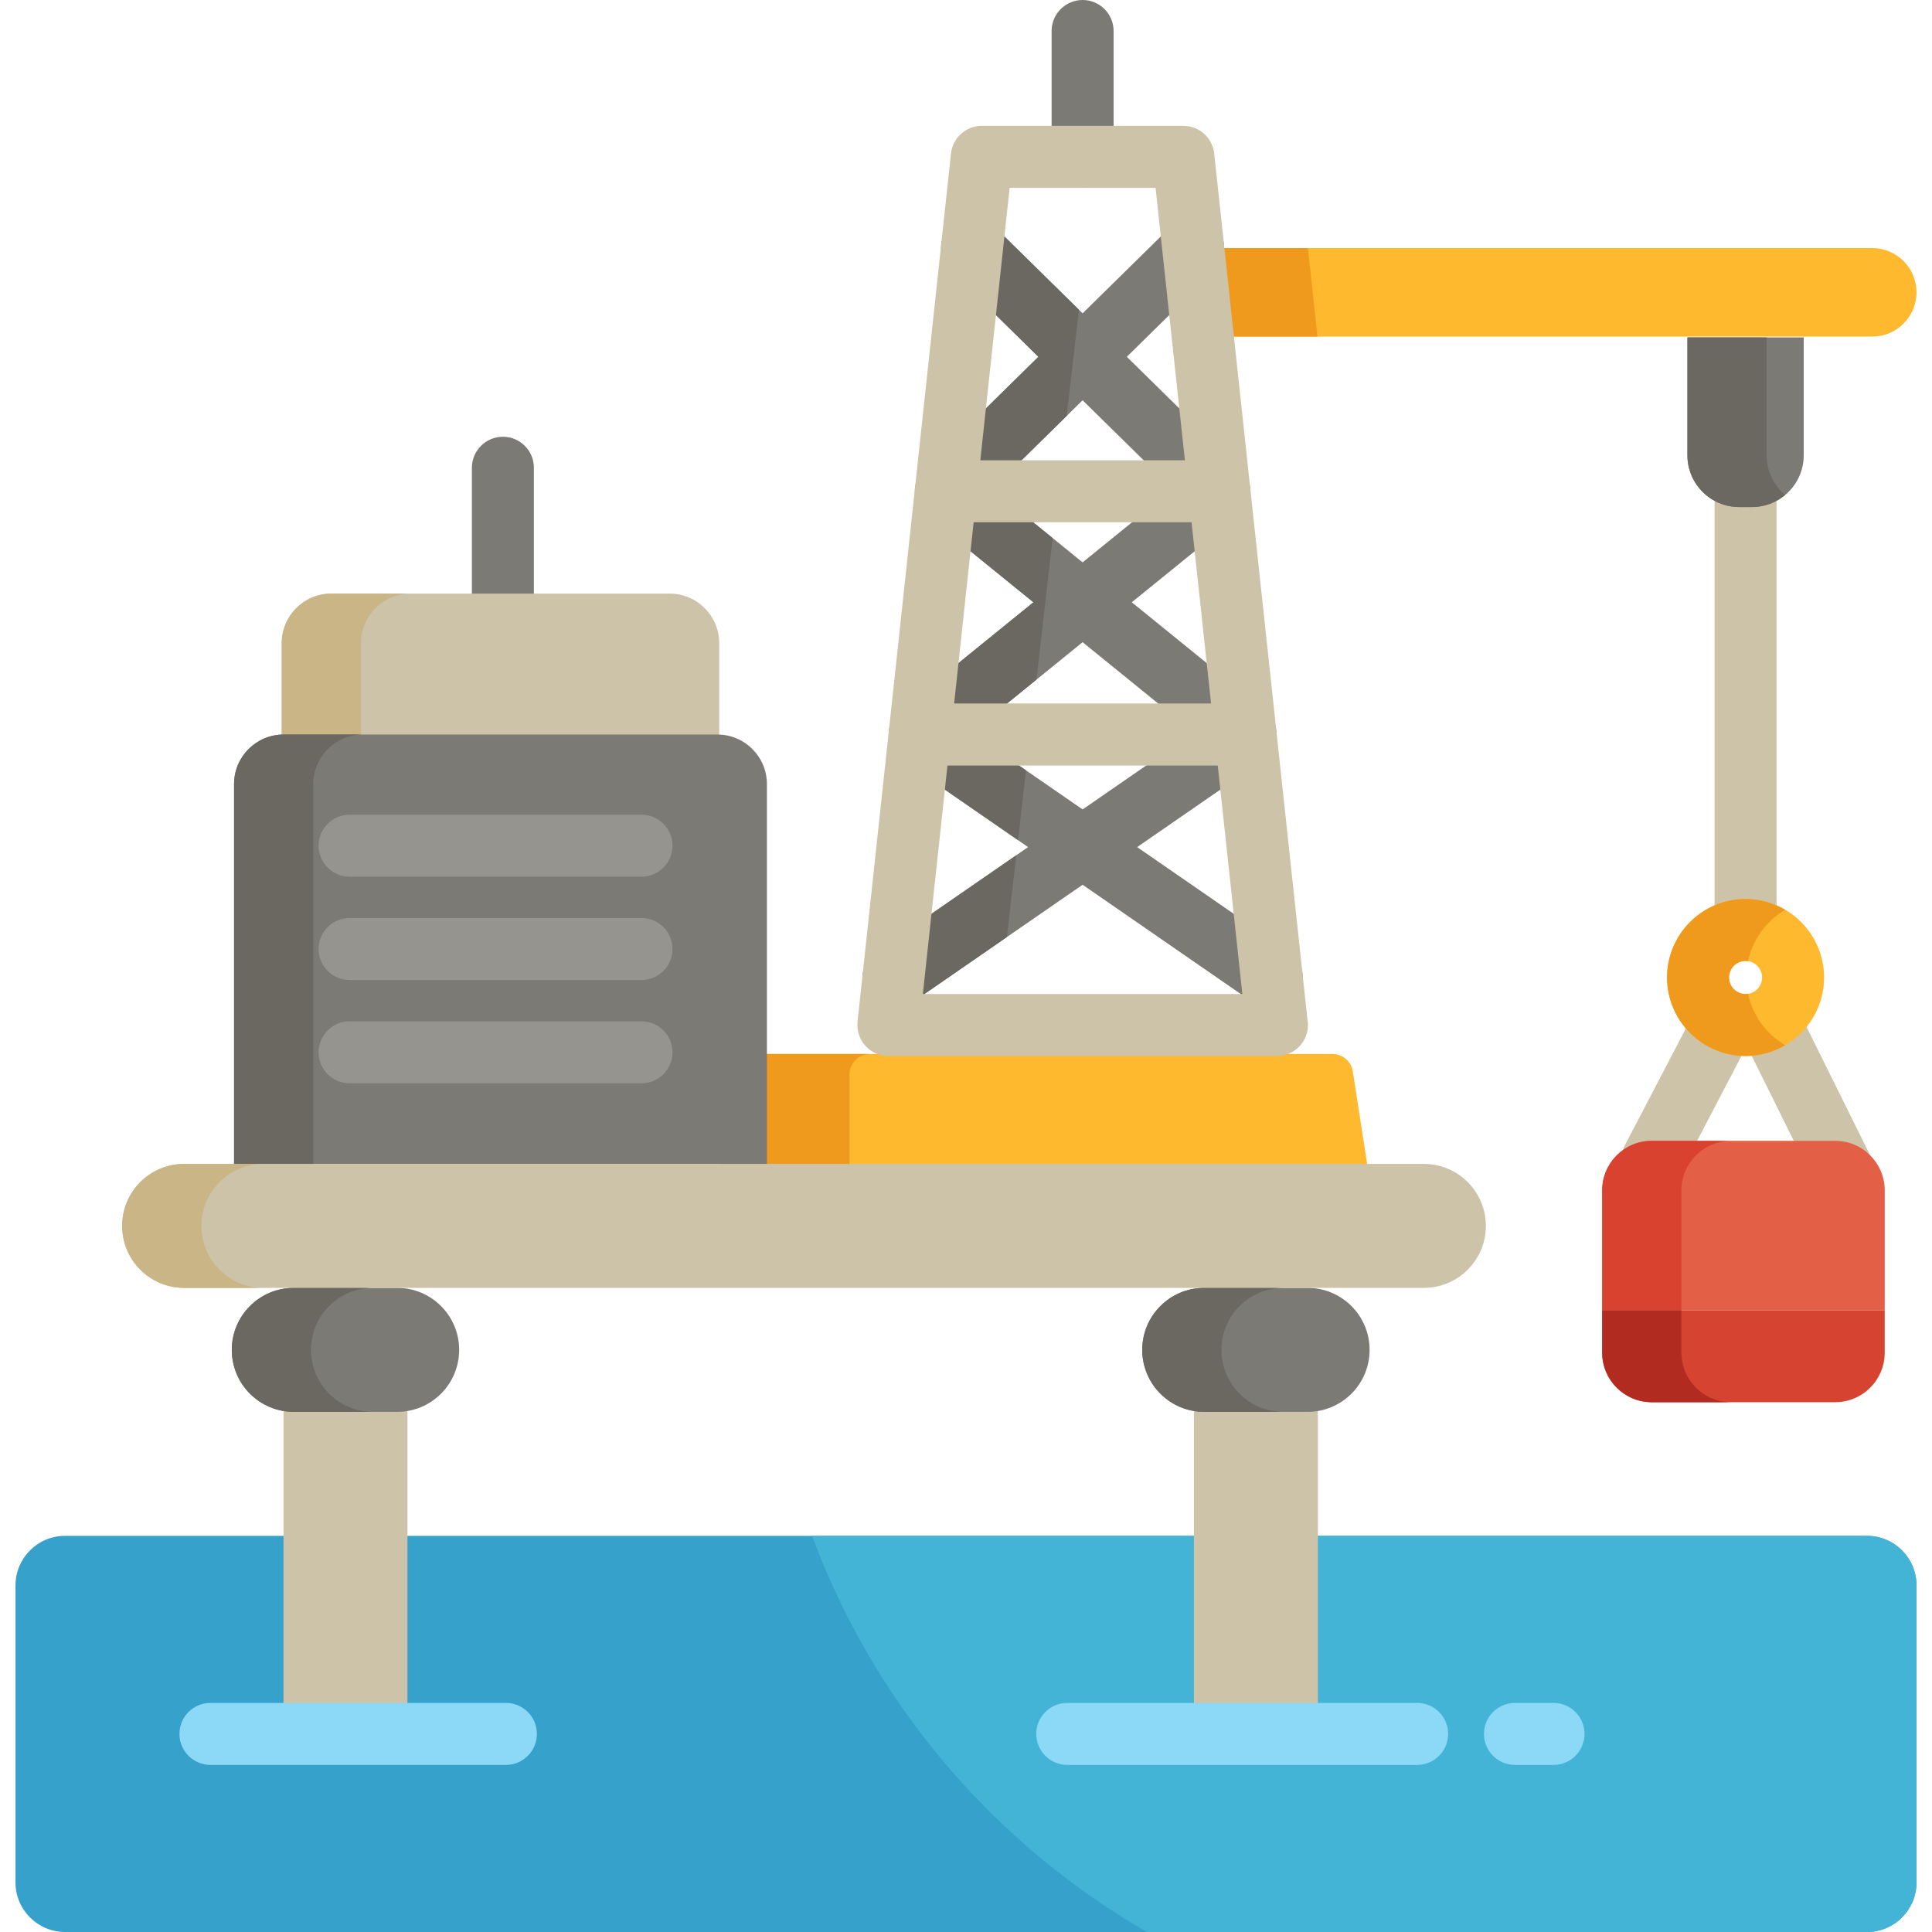 <svg xmlns="http://www.w3.org/2000/svg" xmlns:xlink="http://www.w3.org/1999/xlink" id="Layer_1" viewBox="0 0 512 512" xml:space="preserve"><g>	<path style="fill:#7C7A75;" d="M337.025,267.331c-1.611,0-3.236-0.473-4.661-1.457l-93.322-64.459  c-2.128-1.47-3.44-3.856-3.54-6.442c-0.1-2.584,1.025-5.065,3.034-6.695l72.304-58.668L251.83,71.595  c-3.234-3.18-3.279-8.381-0.099-11.617c3.179-3.234,8.38-3.278,11.617-0.1l65.564,64.459c1.667,1.639,2.556,3.912,2.446,6.249  c-0.112,2.336-1.213,4.513-3.03,5.987l-70.931,57.553l84.303,58.23c3.731,2.578,4.669,7.694,2.091,11.427  C342.196,266.091,339.632,267.33,337.025,267.331z"></path>	<path style="fill:#7C7A75;" d="M236.778,267.331c-2.608,0-5.171-1.239-6.765-3.546c-2.578-3.732-1.643-8.849,2.09-11.427  l84.302-58.23l-70.931-57.553c-1.816-1.474-2.919-3.651-3.03-5.987c-0.112-2.337,0.779-4.61,2.446-6.249l65.564-64.459  c3.235-3.179,8.436-3.136,11.616,0.1c3.18,3.234,3.135,8.435-0.099,11.617L262.96,129.61l72.306,58.668  c2.009,1.63,3.131,4.111,3.033,6.695c-0.1,2.585-1.412,4.972-3.54,6.442l-93.322,64.459  C240.015,266.858,238.388,267.331,236.778,267.331z"></path></g><g>	<polygon style="fill:#6B6861;" points="285.924,82.074 266.112,62.597 263.735,83.3 275.184,94.555 260.822,108.675   256.585,145.589 273.865,159.61 253.034,176.513 249.358,208.539 269.786,222.649 271.909,204.151 257.397,194.128   274.668,180.115 276.754,161.954 276.754,161.954 278.975,142.602 262.962,129.609 282.694,110.211 285.675,84.241 285.675,84.241    "></polygon>	<polygon style="fill:#6B6861;" points="242.891,264.872 266.837,248.33 269.327,226.646 245.38,243.186  "></polygon></g><path style="fill:#7C7A75;" d="M133.271,165.525c-4.536,0-8.214-3.677-8.214-8.214v-33.349c0-4.537,3.678-8.214,8.214-8.214 c4.536,0,8.214,3.677,8.214,8.214v33.349C141.484,161.847,137.806,165.525,133.271,165.525z"></path><path style="fill:#CCC3A8;" d="M190.602,202.845c0,7.259-5.884,13.142-13.142,13.142H87.805c-7.258,0-13.142-5.883-13.142-13.142 v-32.392c0-7.258,5.884-13.142,13.142-13.142h89.655c7.258,0,13.142,5.884,13.142,13.142V202.845z"></path><path style="fill:#C9B585;" d="M95.655,202.845v-32.392c0-7.258,5.884-13.142,13.142-13.142H87.805 c-7.258,0-13.142,5.884-13.142,13.142v32.392c0,7.259,5.884,13.142,13.142,13.142h20.992 C101.539,215.988,95.655,210.104,95.655,202.845z"></path><path style="fill:#36A1CB;" d="M494.751,407.013H17.249c-7.258,0-13.142,5.884-13.142,13.142v0.001v78.701v0.001 c0,7.258,5.884,13.142,13.142,13.142H494.75c7.258,0,13.142-5.884,13.142-13.142v-0.001v-78.701v-0.001 C507.893,412.897,502.009,407.013,494.751,407.013z"></path><path style="fill:#43B4D6;" d="M494.751,407.013h-24.588H239.8h-24.587c16.463,44.488,48.146,81.594,88.735,104.987h24.587h141.628 h24.588c7.258,0,13.142-5.884,13.142-13.142v-0.001v-78.701v-0.001C507.893,412.897,502.009,407.013,494.751,407.013z"></path><path style="fill:#FFB92E;" d="M362.517,309.799l-4.005-25.855c-0.414-2.668-2.712-4.637-5.412-4.637H196.078 c-3.024,0-5.475,2.451-5.475,5.476v25.855c0,3.025,2.452,5.476,5.475,5.476h161.028c1.599,0,3.118-0.699,4.158-1.912 C362.304,312.987,362.762,311.378,362.517,309.799z"></path><path style="fill:#EF9A1D;" d="M225.117,310.638v-25.855c0-3.025,2.452-5.476,5.476-5.476h-34.515c-3.024,0-5.475,2.451-5.475,5.476 v25.855c0,3.025,2.452,5.476,5.475,5.476h34.515C227.569,316.113,225.117,313.661,225.117,310.638z"></path><g>	<rect x="316.398" y="366.492" style="fill:#CCC3A8;" width="32.855" height="93.015"></rect>	<rect x="75.13" y="366.492" style="fill:#CCC3A8;" width="32.855" height="93.015"></rect></g><path style="fill:#7C7A75;" d="M286.901,49.778c-4.537,0-8.214-3.677-8.214-8.214V8.214c0-4.537,3.677-8.214,8.214-8.214 c4.536,0,8.214,3.677,8.214,8.214v33.35C295.114,46.102,291.437,49.778,286.901,49.778z"></path><g>	<path style="fill:#CCC3A8;" d="M487.756,317.03c-3.025,0-5.934-1.677-7.367-4.57l-17.774-35.881  c-2.013-4.065-0.349-8.993,3.716-11.007c4.065-2.013,8.993-0.35,11.007,3.715l17.773,35.881c2.014,4.065,0.35,8.993-3.715,11.007  C490.223,316.755,488.98,317.03,487.756,317.03z"></path>	<path style="fill:#CCC3A8;" d="M437.916,315.456c-1.281,0-2.581-0.301-3.797-0.936c-4.02-2.101-5.578-7.062-3.477-11.083  l17.517-33.536c2.101-4.021,7.063-5.577,11.083-3.477c4.022,2.101,5.578,7.062,3.478,11.083l-17.517,33.536  C443.738,313.85,440.877,315.456,437.916,315.456z"></path>	<path style="fill:#CCC3A8;" d="M462.595,253.628c-4.536,0-8.214-3.677-8.214-8.214V120.109c0-4.537,3.678-8.214,8.214-8.214  s8.214,3.677,8.214,8.214v125.305C470.809,249.95,467.131,253.628,462.595,253.628z"></path></g><path style="fill:#E35F46;" d="M486.329,302.333h-48.592c-7.259,0-13.142,5.884-13.142,13.142v31.816h74.877v-31.816 C499.471,308.217,493.587,302.333,486.329,302.333z"></path><path style="fill:#D64330;" d="M424.595,358.457c0,7.258,5.883,13.142,13.142,13.142h48.592c7.258,0,13.142-5.884,13.142-13.142 v-11.165h-74.877V358.457z"></path><g>	<path style="fill:#7C7A75;" d="M190.097,194.657H75.17c-7.258,0-13.142,5.883-13.142,13.142v87.506v13.141h13.131  c0.004,0,0.009,0.001,0.011,0.001h114.927c0.004,0,0.007-0.001,0.011-0.001h13.131v-13.141v-47.459v-26.285v-13.762  C203.24,200.54,197.355,194.657,190.097,194.657z"></path>	<path style="fill:#7C7A75;" d="M302.704,357.73c0-9.072,7.356-16.428,16.428-16.428h27.397c9.074,0,16.428,7.355,16.428,16.428  s-7.354,16.428-16.428,16.428h-27.397C310.06,374.158,302.704,366.803,302.704,357.73z"></path>	<path style="fill:#7C7A75;" d="M61.429,357.73c0-9.072,7.355-16.428,16.428-16.428h27.397c9.074,0,16.428,7.355,16.428,16.428  s-7.354,16.428-16.428,16.428H77.857C68.784,374.158,61.429,366.803,61.429,357.73z"></path></g><path style="fill:#CCC3A8;" d="M273.361,341.303h103.978c9.071,0,16.428-7.355,16.428-16.428c0-9.073-7.356-16.428-16.428-16.428 h-103.49h-3.286h-11.499h-91.991h-11.498h-3.284H48.799c-9.072,0-16.428,7.355-16.428,16.428c0,9.072,7.355,16.428,16.428,16.428 h103.491h3.284h11.498h78.908"></path><path style="fill:#FFB92E;" d="M466.364,65.736h12.415h17.384c6.479,0,11.73,5.253,11.73,11.731c0,6.479-5.251,11.73-11.73,11.73 h-45.859h-85.705h-45.859l-2.527-23.461h123.865"></path><polygon style="fill:#EF9A1D;" points="316.214,65.736 318.741,89.197 349.143,89.197 346.616,65.736 "></polygon><g>	<path style="fill:#8BD8F7;" d="M375.558,467.72h-92.725c-4.537,0-8.214-3.677-8.214-8.214c0-4.537,3.677-8.214,8.214-8.214h92.725  c4.536,0,8.214,3.677,8.214,8.214C383.772,464.043,380.093,467.72,375.558,467.72z"></path>	<path style="fill:#8BD8F7;" d="M134.07,467.72H55.764c-4.536,0-8.214-3.677-8.214-8.214c0-4.537,3.678-8.214,8.214-8.214h78.306  c4.536,0,8.214,3.677,8.214,8.214C142.284,464.043,138.606,467.72,134.07,467.72z"></path>	<path style="fill:#8BD8F7;" d="M411.697,467.72h-10.22c-4.536,0-8.214-3.677-8.214-8.214c0-4.537,3.678-8.214,8.214-8.214h10.22  c4.537,0,8.214,3.677,8.214,8.214C419.91,464.043,416.233,467.72,411.697,467.72z"></path></g><path style="fill:#CCC3A8;" d="M346.482,270.149l-8.171-75.904c-0.019-0.366-0.051-0.728-0.116-1.08l-0.883-8.191L321.778,40.685 c-0.449-4.173-3.97-7.334-8.167-7.334h-53.422c-4.197,0-7.718,3.163-8.167,7.334L227.257,270.76 c-0.251,2.317,0.497,4.633,2.056,6.367c1.557,1.735,3.779,2.725,6.111,2.725h102.958c0.007,0,0.014,0,0.022,0 c4.537,0,8.214-3.677,8.214-8.214C346.616,271.13,346.57,270.632,346.482,270.149z M267.566,49.778h38.668l7.775,72.204h-54.215 L267.566,49.778z M258.026,138.41h57.749l5.171,48.031h-68.091L258.026,138.41z M244.567,263.425l6.52-60.556h71.627l6.52,60.556 H244.567z"></path><path style="fill:#7C7A75;" d="M447.183,89.414v9.284v12.667v9.284c0,7.581,6.145,13.726,13.726,13.726h3.373 c7.581,0,13.726-6.145,13.726-13.726v-9.284V98.697v-9.284h-30.825V89.414z"></path><path style="fill:#FFB92E;" d="M462.595,279.853c-11.474,0-20.808-9.334-20.808-20.808c0-11.474,9.334-20.808,20.808-20.808 s20.808,9.334,20.808,20.808C483.404,270.519,474.069,279.853,462.595,279.853z M462.595,254.664c-2.416,0-4.381,1.965-4.381,4.381 c0,2.416,1.965,4.381,4.381,4.381s4.381-1.965,4.381-4.381C466.976,256.629,465.011,254.664,462.595,254.664z"></path><path style="fill:#D8422E;" d="M458.728,302.333h-20.991c-7.259,0-13.142,5.884-13.142,13.142v31.816h20.991v-31.816 C445.586,308.217,451.469,302.333,458.728,302.333z"></path><path style="fill:#B22B20;" d="M445.586,358.457v-11.165h-20.991v11.165c0,7.258,5.883,13.142,13.142,13.142h20.991 C451.469,371.599,445.586,365.714,445.586,358.457z"></path><g>	<path style="fill:#6B6861;" d="M83.019,308.447v-13.141V207.8c0-7.259,5.884-13.142,13.142-13.142H75.17  c-7.258,0-13.142,5.883-13.142,13.142v87.506v13.141h13.131c0.004,0,0.009,0.001,0.011,0.001h20.991  c-0.002,0-0.007-0.001-0.011-0.001H83.019z"></path>	<path style="fill:#6B6861;" d="M323.697,357.73c0-9.072,7.355-16.428,16.428-16.428h-20.992c-9.071,0-16.428,7.355-16.428,16.428  s7.356,16.428,16.428,16.428h20.992C331.052,374.158,323.697,366.803,323.697,357.73z"></path>	<path style="fill:#6B6861;" d="M82.421,357.73c0-9.072,7.355-16.428,16.428-16.428H77.857c-9.072,0-16.428,7.355-16.428,16.428  s7.355,16.428,16.428,16.428h20.991C89.775,374.158,82.421,366.803,82.421,357.73z"></path></g><path style="fill:#C9B585;" d="M53.363,324.875c0-9.073,7.356-16.428,16.428-16.428H48.799c-9.072,0-16.428,7.355-16.428,16.428 c0,9.072,7.355,16.428,16.428,16.428H69.79C60.719,341.303,53.363,333.947,53.363,324.875z"></path><path style="fill:#6B6861;" d="M468.175,120.647v-9.284V98.697v-9.284h-20.992v9.284v12.667v9.284 c0,7.581,6.145,13.726,13.726,13.726h3.373c3.355,0,6.425-1.207,8.81-3.206C470.087,128.65,468.175,124.874,468.175,120.647z"></path><path style="fill:#EF9A1D;" d="M463.235,263.362c-0.21,0.031-0.421,0.065-0.64,0.065c-2.416,0-4.381-1.965-4.381-4.381 c0-2.416,1.965-4.381,4.381-4.381c0.219,0,0.429,0.033,0.64,0.065c1.23-5.802,4.891-10.703,9.857-13.62 c-3.085-1.813-6.666-2.872-10.496-2.872c-11.474,0-20.808,9.334-20.808,20.808c0,11.474,9.334,20.808,20.808,20.808 c3.83,0,7.411-1.059,10.496-2.872C468.126,274.065,464.465,269.163,463.235,263.362z"></path><g>	<path style="fill:#96948F;" d="M169.999,232.333H92.65c-4.537,0-8.214-3.677-8.214-8.214s3.677-8.214,8.214-8.214h77.348  c4.536,0,8.214,3.677,8.214,8.214C178.212,228.655,174.535,232.333,169.999,232.333z"></path>	<path style="fill:#96948F;" d="M169.999,259.713H92.65c-4.537,0-8.214-3.677-8.214-8.214c0-4.537,3.677-8.214,8.214-8.214h77.348  c4.536,0,8.214,3.677,8.214,8.214C178.212,256.035,174.535,259.713,169.999,259.713z"></path>	<path style="fill:#96948F;" d="M169.999,287.09H92.65c-4.537,0-8.214-3.678-8.214-8.214c0-4.537,3.677-8.214,8.214-8.214h77.348  c4.536,0,8.214,3.677,8.214,8.214C178.212,283.412,174.535,287.09,169.999,287.09z"></path></g></svg>